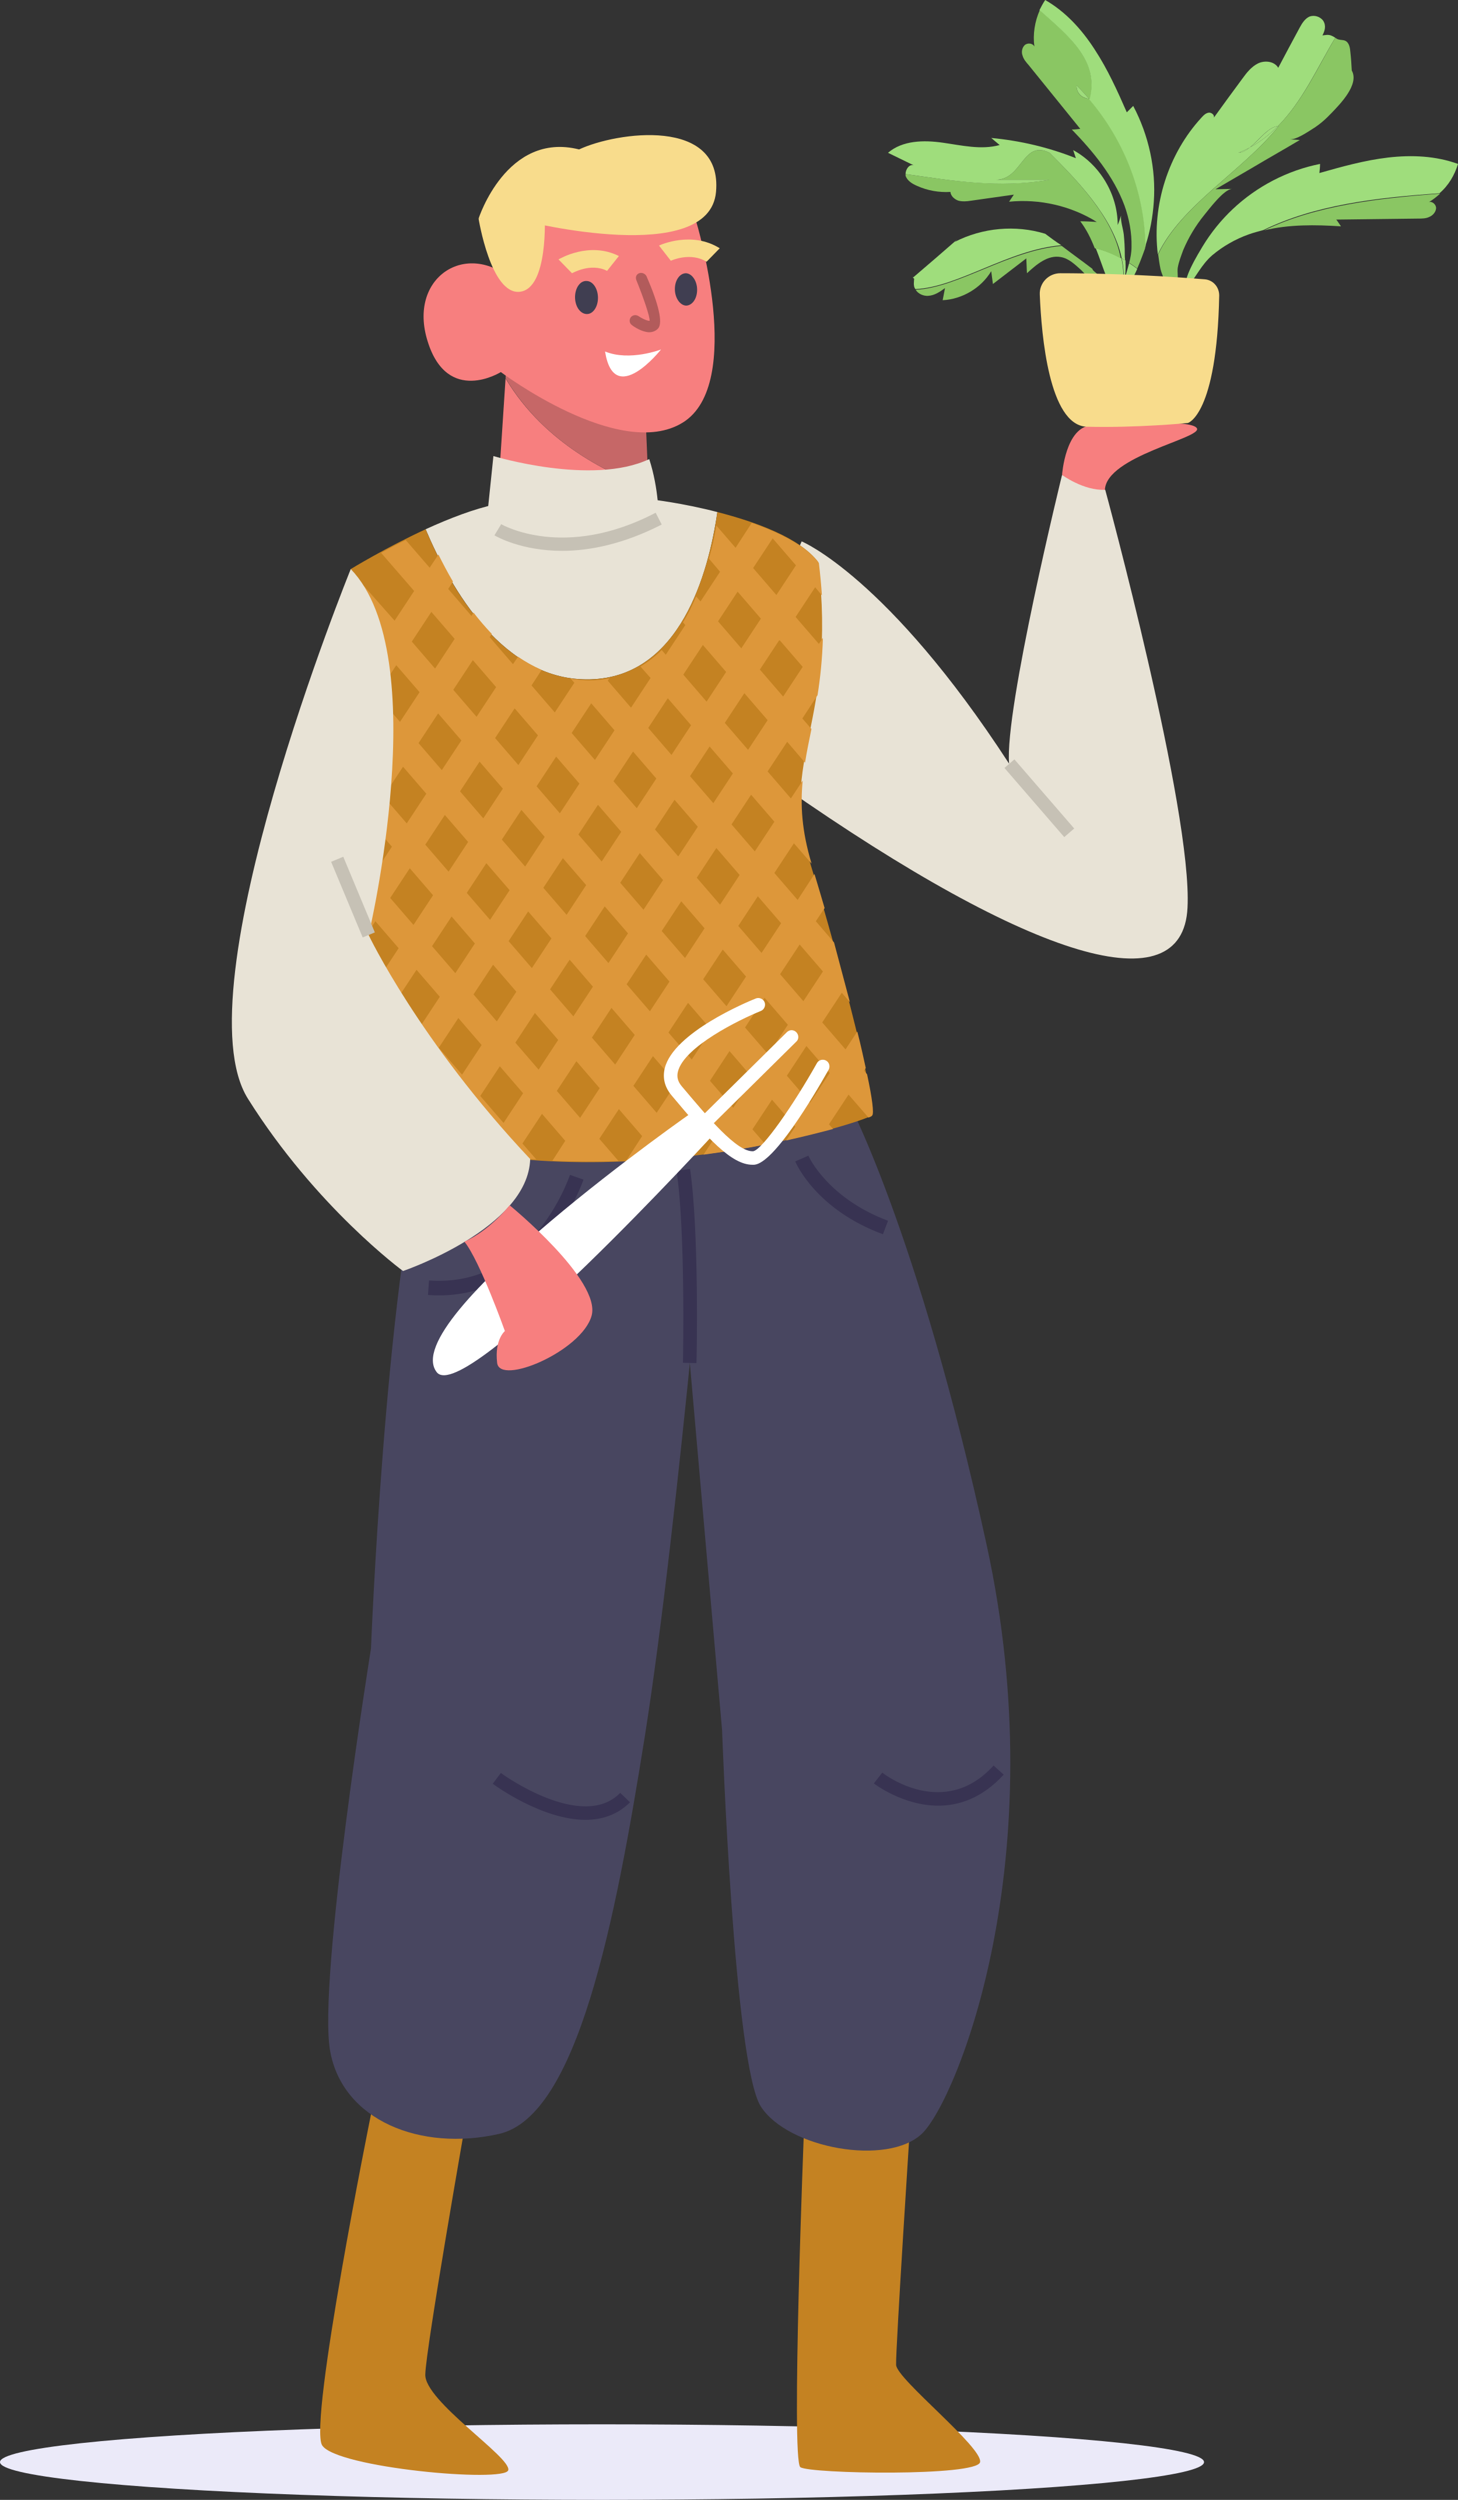 <svg xmlns="http://www.w3.org/2000/svg" width="432.3" height="741.1" style="enable-background:new 0 0 432.3 741.1" xml:space="preserve"><rect width="100%" height="100%" fill="#333333" stroke="none"/><style>.st0{fill:#9fdd7c}.st1{fill:#8ac663}.st2{fill:#e8e3d6}.st4{fill:#f77f7f}.st6{fill:#403e51}.st7{fill:#f8dc8c}.st8{fill:#fff}.st10{fill:#c48222}.st11{fill:#484660}.st13{fill:#383352}.st14{fill:#c6c1b5}</style><path class="st0" d="M270.8 82.3c0-.4-.2-.2 0 0-.1 0-.1 0 0 0z"/><path class="st0" d="M309.9 69.3c-8.8-2.7-18.6-1.8-26.8 2.4l.7-.7c-4.5 3.9-8.5 7.4-13.1 11.3 0 0 0 .1.1.1.4.3.2.3.2.8s-.1 1 0 1.4c0 .4.2.8.4 1.1 12.6-.5 27.6-11.7 43.3-13-1.6-1-3.2-2.2-4.8-3.4z"/><path class="st1" d="M323.9 79.7c-3-2.3-6.1-4.5-9.1-6.8-15.7 1.3-30.7 12.4-43.3 13 .7 1.2 2.3 1.9 3.7 1.8 1.9-.1 3.5-1.2 5-2.3-.2 1.2-.5 2.4-.7 3.6 5.8-.3 11.4-3.6 14.4-8.6.2 1.3.3 2.5.5 3.8 3.3-2.5 6.6-5.1 9.9-7.6.1 1.5.1 3 .2 4.4 2.8-2.6 6.2-5.5 10-4.8 2.4.4 4.2 2.2 6 3.8 1 .9 3.1 3.8 4.8 3.1 2.4-1-1.4-2.5-1.4-3.4z"/><path class="st0" d="M324.9 73.6c1.2 3 2.2 6.1 3.4 9.1.7 1.6 2.6 3.3 4.3 1.5.2-.2.3-.4.4-.7.2-2.3 0-4.6-.5-6.9-2.5-1.4-5.1-2.4-7.6-3z"/><path class="st1" d="M311.2 45.3c-8-4-8 8-16 8h16c-15.2 2.5-28.7.3-42.7-1.7v.5c.5 1.5 2 2.4 3.4 3 3.1 1.4 6.5 2 9.9 1.8.1 1.2 1.2 2.2 2.4 2.6 1.2.3 2.5.2 3.7 0 4.2-.6 8.5-1.2 12.7-1.8-.5.7-.9 1.4-1.4 2.1 9-.9 18.3 1.2 26 6-1.6-.1-3.2-.2-4.9-.2 1.9 2.5 3.2 5.2 4.3 8 2.6.6 5.1 1.6 7.7 3-2.2-12.3-13.3-23.5-21.1-31.3z"/><path class="st0" d="M333.5 75.2c0-1.9-.1-3.8-.3-5.7-.2-1.7-1-4-.8-5.6-.3.9-.6 1.9-1 2.8 0-9.1-5.3-17.9-13.2-22.2.3.8.5 1.6.8 2.4-8-3.2-16.5-5.2-25.1-6 .8.7 1.7 1.4 2.5 2.1-5.5 1.5-11.2.1-16.9-.7-5.6-.8-11.9-.7-16.2 3 2.5 1.2 5.1 2.5 7.6 3.7-1.3-.4-2.4 1.2-2.4 2.6 14 2 27.5 4.3 42.7 1.7h-16c8 0 8-12 16-8 7.8 7.8 18.9 19 21.4 31.3.3.2.7.4 1 .6-.1-.8-.1-1.4-.1-2z"/><path class="st0" d="M332.6 76.6c.5 2.3.7 4.6.5 6.9.7-1.5.7-4.2.6-6.3-.5-.2-.8-.4-1.1-.6zM378.9 37.4c-2.8.2-5.5 4.1-8.3 6.3 3.2-1.7 5.9-3.9 8.3-6.3zM370.6 43.7c-1.1.6-2.2 1.1-3.4 1.6 1.2 0 2.3-.7 3.4-1.6z"/><path class="st0" d="M379.2 37.3c-.1 0-.2.1-.3.1-2.4 2.4-5.1 4.6-8.3 6.3-1.1.9-2.3 1.6-3.4 1.6 1.2-.5 2.3-1 3.4-1.6 2.8-2.3 5.5-6.1 8.3-6.3 7.4-7.5 11.8-17.6 17-26.2-.4-.3-.8-.5-1.3-.7-.9-.3-1.6-.1-2.5 0 .7-1.3 1.2-2.9.2-4.4-.9-1.2-2.6-1.7-4-1.2-1.4.6-2.3 2.1-3 3.4-2.1 3.9-4.2 7.8-6.3 11.8-1.1-1.9-3.9-2.3-6-1.3-2 1-3.4 2.8-4.7 4.6-2.8 3.8-5.6 7.6-8.4 11.5.3-.8-.7-1.6-1.5-1.5-.8.1-1.5.7-2.1 1.4-9.9 10.7-14.8 26.1-13 40.6 7.1-14.8 25.1-24.6 35.9-38.1z"/><path class="st1" d="M348.9 83.9c.6-1.1.1-3.3.3-4.5.3-1.8 1-3.5 1.6-5.2 1.6-3.8 3.7-7.3 6.3-10.5 1.4-1.7 5.8-7.6 8.2-7.7-1.6 0-3.2.1-4.9.1l10.8-6.3c4.7-2.8 9.5-5.5 14.2-8.3-1-.1-2-.1-2.9-.2 1.9.1 5.1-2.1 6.7-3.1 2.1-1.3 3.9-2.9 5.6-4.7 2.6-2.7 8.3-8.5 6-12.6-.1-1.8-.2-3.6-.4-5.3-.1-1.3-.3-2.9-1.5-3.5-.6-.3-1.3-.2-2-.4-.4-.1-.7-.3-1-.5-5.1 8.6-9.6 18.7-17 26.2.1 0 .2-.1.3-.1-10.8 13.5-28.8 23.3-35.8 38.1.2 1.5.4 3 .7 4.4.5 2 2.7 7.7 4.8 4.1zM427 57.4c-18.7 1.4-36.8 3.5-52.2 10.9 7.4-1.8 15.2-1.7 22.8-1.2-.5-.7-.9-1.4-1.4-2l24.3-.3c1.1 0 2.3 0 3.3-.5 1-.4 1.9-1.4 2-2.5.1-1.1-1.1-2.2-2.1-1.9 1.2-.7 2.3-1.6 3.3-2.5z"/><path class="st0" d="M432.3 48.6c-6.6-2.4-13.7-2.7-20.7-1.9-6.9.8-13.7 2.7-20.4 4.6.1-.9.2-1.8.2-2.7-9.6 1.9-18.7 6.6-25.9 13.4-3.4 3.2-6.4 6.9-8.9 11-1 1.7-6.7 10.8-4.5 12.1 2.6-3.1 4.1-6.6 7.3-9.4 3.2-2.7 6.9-4.8 10.8-6.2 1.4-.5 2.9-.9 4.4-1.3 15.4-7.5 33.5-9.6 52.2-10.9 2.7-2.3 4.5-5.4 5.5-8.7zM333 85c1.3.4 2.9-2.3 4.2-5.3-.8-.6-1.6-1.2-2.4-1.7-.6 2.3-1.4 4.6-1.8 7z"/><path class="st1" d="M339.7 72.9c-.2-16.1-6.5-31.6-16.8-43.6-.9-.1-3.7-.6-3.7-4 1.3 1.3 2.5 2.6 3.7 4h.3c2.8-11.4-6.4-18.7-14.9-26.3-1.5 3.4-2.1 7.2-1.6 10.8-.5-1-2-1.2-2.9-.4-.8.8-1 2.1-.6 3.1.3 1.1 1.1 2 1.8 2.8l15.3 18.9c-.8.1-1.6.2-2.5.2 6.4 6.6 12.4 13.9 15.6 22.5 1.4 3.9 2.2 8.1 2.1 12.3 0 1.7-.3 3.2-.7 4.7.8.5 1.6 1.1 2.4 1.7 1.1-2.5 2-5.1 2.3-5.9 0-.2.1-.5.2-.8z"/><path class="st0" d="M322.9 29.3c-1.2-1.4-2.4-2.7-3.7-4 0 3.3 2.8 3.9 3.7 4z"/><path class="st0" d="m336 31.4-1.9 1.9c-2.8-6.4-5.7-12.8-9.5-18.6C320.8 8.8 316 3.5 309.9 0c-.6.9-1.2 2-1.7 3 8.5 7.6 17.8 14.9 14.9 26.3h-.3c10.3 12 16.6 27.5 16.8 43.6 1.4-4.2 2.2-8.6 2.5-13 .7-9.8-1.5-19.8-6.1-28.5z"/><path class="st2" d="M175 201.4c-25.7.7-41.3-26.8-48.8-44.5 7-3.2 14.5-6.1 20.8-7.4 17.2-3.3 46.4-1.4 46.4-1.4s8.9 1 19.3 3.7c-2.6 18.1-11 48.9-37.7 49.6z"/><path d="m149.9 112.1.3-4.6c32.3 2.5 41.2 15.8 41.2 15.8l.9 21.2c-10.8-3.6-30.7-12.7-42.4-32.4z" style="fill:#c66767"/><path class="st4" d="m192.3 144.6.2 4.2c.1 2.4-.7 4.8-2.2 6.7-6.5 8.2-17.9 10.4-27 5.2l-10.8-6.1c-3.1-1.8-5-5.2-4.8-8.8l2.2-33.6c11.7 19.6 31.6 28.7 42.4 32.4z"/><path class="st4" d="M206.4 65.6s14.7 48.2-4 59.7-53.9-15-53.9-15-15.8 9.9-21.7-9.1c-6-19 11.6-30.2 25.2-18.1-1.2-26.2.4-24.4.4-24.4l54 6.9z"/><path d="M192.4 98.5c-2.1-.1-4.4-1.6-5-2.1-.8-.5-.9-1.6-.4-2.3.5-.7 1.5-.9 2.3-.4 1.3.9 2.9 1.5 3.3 1.4.2-1-1.9-7.1-3.9-12-.4-.9 0-1.8.8-2.1.8-.3 1.8.1 2.2.9 3.7 8.5 4.8 13.7 3.5 15.4-.8.9-1.8 1.2-2.8 1.2z" style="fill:#b25b5b"/><path class="st6" d="M206.7 85.9c0 2.7-1.5 4.7-3.3 4.7-1.8-.1-3.3-2.3-3.3-4.9 0-2.7 1.5-4.7 3.3-4.7 1.8.1 3.3 2.3 3.3 4.9z"/><path class="st7" d="m198.9 77.3-3.5-4.5c.4-.2 9.7-4.4 18 .8l-3.9 4c-4.8-3-10.6-.3-10.6-.3z"/><path class="st6" d="M177.3 88.3c0 2.7-1.5 4.9-3.4 4.8-1.9-.1-3.4-2.3-3.4-5s1.5-4.9 3.4-4.8c1.9 0 3.4 2.3 3.4 5z"/><path class="st7" d="m169.6 81-4-4.1c.4-.2 9.1-5.4 17.9-1l-3.5 4.4c-4.9-2.5-10.3.7-10.4.7z"/><path class="st8" d="M196 103.6s-9.3 3.6-16.6.6c2.7 17 16.6-.6 16.6-.6z"/><path class="st7" d="M155.9 65.6s54.4 13.6 56.4-8.7c2-22.3-29.5-17.8-40.6-12.6-21.5-5.4-29.8 20.5-29.8 20.5l14 .8z"/><path class="st7" d="M161.5 63.8s1.2 21.8-7.4 22.7c-8.6.9-12.2-21.7-12.2-21.7l18.7-.9.9-.1z"/><path class="st2" d="M237.7 160.5s-22.9 49.2-5.4 72.7c74.3 51.9 118.4 64.7 119.8 35.9 1.5-28.8-24.4-123.9-24.4-123.9l-12.8-4.4s-17.1 69.6-15.7 85.6c-36-55.4-61.5-65.9-61.5-65.9z"/><ellipse cx="178.5" cy="729.9" rx="178.5" ry="11.2" style="fill:#ebeaf9"/><path class="st10" d="M110 626.8s-18.5 91.4-14.5 98.1c4.1 6.7 54.2 11.2 55.2 7.4 1-3.8-24.9-20.5-24.6-28.4.2-7.9 12-75.1 12-75.1s-16.7-3.2-28.1-2zM238.4 630.9s-3.9 98.4-1.1 100.5c2.8 2 52.5 2.8 53.3-1.5.8-4.4-24.7-24.6-24.9-28.8-.2-4.2 4.3-73.5 4.3-73.5s-23-4.1-31.6 3.3z"/><path class="st11" d="M211.6 328.3s-10.2 121.8-20.4 186.4c-8.8 55.2-20 112.6-43.2 117.9-23.3 5.3-46.4-4-50.1-24.5-3.8-20.5 12.1-119.4 12.1-119.4s4.1-105.5 16.2-152.8c69.4-8.4 85.4-7.6 85.4-7.6z"/><path class="st11" d="M214.1 512.9s3.5 99.2 11.5 111.6c8 12.4 37.6 17.8 47.8 8 10.2-9.9 39.5-81.3 19.1-174.7-20.4-93.4-41.6-132.4-41.6-132.4l-52.7 6.5 15.9 181z"/><path class="st10" d="M104 168.7s10.3-6.3 22.2-11.8c7.4 17.7 23.1 45.2 48.8 44.5 26.7-.7 35.1-31.6 37.7-49.6 11.3 2.9 24.4 7.6 29.9 14.8 5.7 48.4-11.9 57.8-2.4 89.2 9.6 31.4 20.1 73 18.2 74.9-1.9 1.9-80.9 27.2-144.1 4.3-12.6-61.7-10.3-166.3-10.3-166.3z"/><path d="m107.2 213 6.9 8-5.8 8.8-3.9-4.6c.2 7.6.5 15.6.9 23.9l4-6.1 6.9 8-5.8 8.8-4.8-5.6c.4 8.3 1 16.7 1.6 25.1l4.1-6.2 6.9 8-5.8 8.8-4.8-5.5c.7 8 1.5 16 2.5 23.6l3.2-4.8 6.9 8-5.8 8.8-3.2-3.7c.9 6.4 2 12.5 3.1 18.3l.9-1.4 2.3 2.6c4.9 1.7 9.9 3.1 15 4.2l5.5-8.3 6.9 8-1.5 2.3c5.2.8 10.4 1.4 15.6 1.7l-4.1-4.7 5.8-8.8 6.9 8-3.8 5.9c6.6.3 13.2.3 19.6.1l-5.7-6.6 5.8-8.8 6.9 8-4.8 7.4c3.4-.1 6.7-.4 10-.6l.3-.4.3.4c3.3-.3 6.6-.6 9.7-1l-5.5-6.4 5.8-8.8 6.9 8-4.5 6.9c6.6-.9 12.8-1.9 18.4-3l-3.9-4.5 5.8-8.8 6.9 8-2.7 4.1c5.4-1.2 10.1-2.4 13.9-3.4l-1.2-1.4 5.8-8.8 5.9 6.8c.6-.2 1-.4 1.1-.6.6-.6 0-5.2-1.5-12.2l-.9-1.1.5-.8c-.7-3.2-1.5-6.9-2.5-10.8l-3.5 5.3-6.9-8 5.8-8.8 2.4 2.8c-1.5-5.7-3.1-11.7-4.7-17.7l-5.4-6.3 2.6-3.9c-1-3.4-2-6.8-3-10.1l-5 7.7-6.9-8 5.8-8.8 5.2 6v-.1c-2.9-9.7-3.3-17.2-2.6-24.5l-3.5 5.3-6.9-8 5.8-8.8 5.3 6.2c.5-3.3 1.2-6.5 1.9-10l-2.7-3.1 4.5-6.9c.8-5 1.4-10.6 1.6-17l-1.2 1.8-6.9-8 5.8-8.8 2 2.4c-.2-3-.5-6.2-.9-9.6-3.9-5.2-11.7-9-19.9-11.9l-4.8 7.4-5.7-6.6c-.5 3.1-1.2 6.4-2.2 9.8l3.3 3.9-5.8 8.8-1.3-1.5c-1.1 2.7-2.4 5.3-3.9 7.7l.7.8-5.8 8.8-1.2-1.4c-1.9 1.9-4 3.5-6.3 4.9l3 3.4-5.8 8.8-6.9-8 .5-.7c-1.7.3-3.5.6-5.3.6-2.2.1-4.2-.2-6.2-.5l1.1 1.2-5.8 8.8-6.9-8 3-4.6c-2.5-1.1-4.8-2.4-7-3.9l-1.5 2.2-6.9-8 .6-1c-1.9-2-3.7-4.1-5.4-6.3l-.6 1-6.9-8 1.4-2.2c-1.6-2.7-3-5.4-4.3-8l-2.6 3.9-7.1-8.2c-2.7 1.3-5.1 2.6-7.3 3.8l9.8 11.3-5.8 8.8-13-14.7c0 1.5-.1 5.7-.1 12.1l8.2 9.5-5.8 8.8-2.4-2.8c0 6.2.1 13.1.3 20.6l3-4.5zm6.5 23.1 5.8-8.8 6.9 8-5.8 8.8-6.9-8zm19.3 22.3-6.9-8 5.8-8.8 6.9 8-5.8 8.8zm11.2-2.5 6.9 8-5.8 8.8-6.9-8 5.8-8.8zm-10.3 15.8 6.9 8-5.8 8.8-6.9-8 5.8-8.8zm12.3 14.3 6.9 8-5.8 8.8-6.9-8 5.8-8.8zm4.6-7 5.8-8.8 6.9 8-5.8 8.8-6.9-8zm18.1 5.5 6.9 8-5.8 8.8-6.9-8 5.8-8.8zm4.6-7 5.8-8.8 6.9 8-5.8 8.8-6.9-8zm18.1 5.5 6.9 8-5.8 8.8-6.9-8 5.8-8.8zm4.6-7 5.8-8.8 6.9 8-5.8 8.8-6.9-8zm18.1 5.5 6.9 8-5.8 8.8-6.9-8 5.8-8.8zm-.8-13.3-6.9-8 5.8-8.8 6.9 8-5.8 8.8zm-2-30.1-6.9-8 5.8-8.8 6.9 8-5.8 8.8zm-4.6 7-5.8 8.8-6.9-8 5.8-8.8 6.9 8zm-10.3 15.8-5.8 8.8-6.9-8 5.8-8.8 6.9 8zm-18.2-5.5-6.9-8 5.8-8.8 6.9 8-5.8 8.8zm-4.6 7-5.8 8.8-6.9-8 5.8-8.8 6.9 8zm-18.1-5.5-6.9-8 5.8-8.8 6.9 8-5.8 8.8zm-12.4-14.3-6.9-8 5.8-8.8 6.9 8-5.8 8.8zM131 228.3l-6.9-8 5.8-8.8 6.9 8-5.8 8.8zm-15.3 37.9 5.8-8.8 6.9 8-5.8 8.8-6.9-8zm2 30.1 5.8-8.8 6.9 8-5.8 8.8-6.9-8zm8.9 38.1-6.9-8 5.8-8.8 6.9 8-5.8 8.8zm10.4-15.8-6.9-8 5.8-8.8 6.9 8-5.8 8.8zm12.3 14.3-6.9-8 5.8-8.8 6.9 8-5.8 8.8zm10.4-15.8-6.9-8 5.8-8.8 6.9 8-5.8 8.8zm12.3 14.3-6.9-8 5.8-8.8 6.9 8-5.8 8.8zm10.4-15.8-6.9-8 5.8-8.8 6.9 8-5.8 8.8zm12.3 14.3-6.9-8 5.8-8.8 6.9 8-5.8 8.8zm10.4-15.8-6.9-8 5.8-8.8 6.9 8-5.8 8.8zm12.3 14.3-6.9-8 5.8-8.8 6.9 8-5.8 8.8zm10.4-15.8-6.9-8 5.8-8.8 6.9 8-5.8 8.8zm18.2 5.5-5.8 8.8-6.9-8 5.8-8.8 6.9 8zm-8.9-38.1 6.9 8-5.8 8.8-6.9-8 5.8-8.8zm-5.5-6.3-5.8 8.8-6.9-8 5.8-8.8 6.9 8zm-2-30.1-5.8 8.8-6.9-8 5.8-8.8 6.9 8zm-7.8-21.3-6.9-8 5.8-8.8 6.9 8-5.8 8.8zm16.2-24.6-5.8 8.8-6.9-8 5.8-8.8 6.9 8zm-8.9-38.1 6.9 8-5.8 8.8-6.9-8 5.8-8.8zm-10.4 15.8 6.9 8-5.8 8.8-6.9-8 5.8-8.8zm-10.3 15.8 6.9 8-5.8 8.8-6.9-8 5.8-8.8zM198 207l6.9 8-5.8 8.8-6.9-8 5.8-8.8zm-10.3 15.8 6.9 8-5.8 8.8-6.9-8 5.8-8.8zm-12.4-14.3 6.9 8-5.8 8.8-6.9-8 5.8-8.8zm-10.4 15.8 6.9 8-5.8 8.8-6.9-8 5.8-8.8zM152.6 210l6.9 8-5.8 8.8-6.9-8 5.8-8.8zm-12.4-14.3 6.9 8-5.8 8.8-6.9-8 5.8-8.8zm-12.3-14.3 6.9 8-5.8 8.8-6.9-8 5.8-8.8zm-10.4 15.8 6.9 8-5.8 8.8-6.9-8 5.8-8.8z" style="fill:#dd973a"/><path class="st13" d="M126.9 383.9c33.5 2.5 46-33.8 46.1-34.2l-4-1.4c-.5 1.4-11.6 33.5-41.8 31.3l-.3 4.3zM261.8 365.9l1.5-4c-17.9-6.7-23.6-19.1-23.6-19.3l-3.9 1.7c.2.6 6.2 14.3 26 21.6z"/><path class="st14" d="m297.823 227.667 2.95-2.552 17.73 20.496-2.949 2.552z"/><path class="st2" d="M104 168.7s-50.7 124.8-30.5 157c20.2 32.2 46 51.1 46 51.1s37.1-12.6 37.7-33.2c-32.9-34.9-47.9-66.4-47.9-66.4s19.6-82.7-5.3-108.5zM144.5 152.5l1.8-17.3s29.3 8.9 46.2.9c2.9 8.9 2.8 17.6 2.8 17.6s-8.2 14.9-25.2 15c-17 .1-25.6-16.2-25.6-16.2z"/><path class="st14" d="m98.18 255.488 3.6-1.502 9.36 22.426-3.599 1.502zM166.7 163.3c-12.2 0-19.6-4.3-20.1-4.6l2-3.3c.2.1 18.7 10.8 45.8-3.4l1.8 3.5c-11.5 5.9-21.6 7.8-29.5 7.8z"/><path class="st13" d="m206.5 404.1-4-.1c0-.4.8-38.8-1.9-56.9l4-.6c2.7 18.4 2 56 1.9 57.6zM173.6 539.5c-12.8 0-26.7-10.1-27.5-10.7l2.4-3.2c.2.2 24.1 17.5 35.4 5.9l2.9 2.8c-3.8 3.8-8.5 5.2-13.2 5.2zM278.2 535.3c-10.5 0-19-6.5-19.1-6.6l2.5-3.2c.7.6 18.4 14 33-2.1l3 2.7c-6.4 7-13.3 9.2-19.4 9.2z"/><path class="st4" d="M314.9 140.8s1-14.6 9-14.7c8-.1 29.5-2 31 .9s-26.8 8.2-27.3 18.2c-6.3.3-12.7-4.4-12.7-4.4z"/><path class="st8" d="M206.2 329.1c-.2 0-88.9 62.1-76.7 77.7 8.1 10.3 82.8-71.3 82.8-71.3l-6.1-6.4z"/><path class="st8" d="M223.1 345.3c-6.2 0-13.3-7.8-24-20.6-2-2.4-2.7-5.1-2-8 2.6-10.6 24.5-19.7 27-20.7 1-.4 2.2.1 2.6 1.1.4 1-.1 2.2-1.1 2.6-6.2 2.5-22.8 10.6-24.6 18-.4 1.6 0 3 1.2 4.4 7.7 9.1 16.2 19.4 21.1 19.2 2.7-.4 12-13.8 18.9-26.1.5-1 1.8-1.3 2.7-.8 1 .5 1.3 1.8.8 2.7-4.7 8.3-16.3 27.8-22.1 28.2h-.5z"/><path class="st8" d="M209 334.8c-.5 0-1-.2-1.4-.6-.8-.8-.8-2.1 0-2.8l25.7-25.4c.8-.8 2-.8 2.8 0 .8.8.8 2.1 0 2.8l-25.7 25.4c-.4.4-.9.6-1.4.6z"/><path class="st4" d="M151.1 357.3s27.3 22.3 24.3 32.8c-3 10.5-27.3 20.8-28 13.9-.8-6.9 2.3-9.4 2.3-9.4s-7.4-20.8-12-26.5c7.7-3.4 13.4-10.8 13.4-10.8z"/><path class="st7" d="M314.4 81c-3.5 0-6.3 2.9-6.1 6.4.5 12.3 2.8 38.3 13.7 39.1 15 .4 30.2-1.1 30.2-1.1s8.6-2.3 9.3-37.8c0-2.5-1.8-4.6-4.3-4.8-18.5-1.5-34.4-1.8-42.8-1.8z"/></svg>